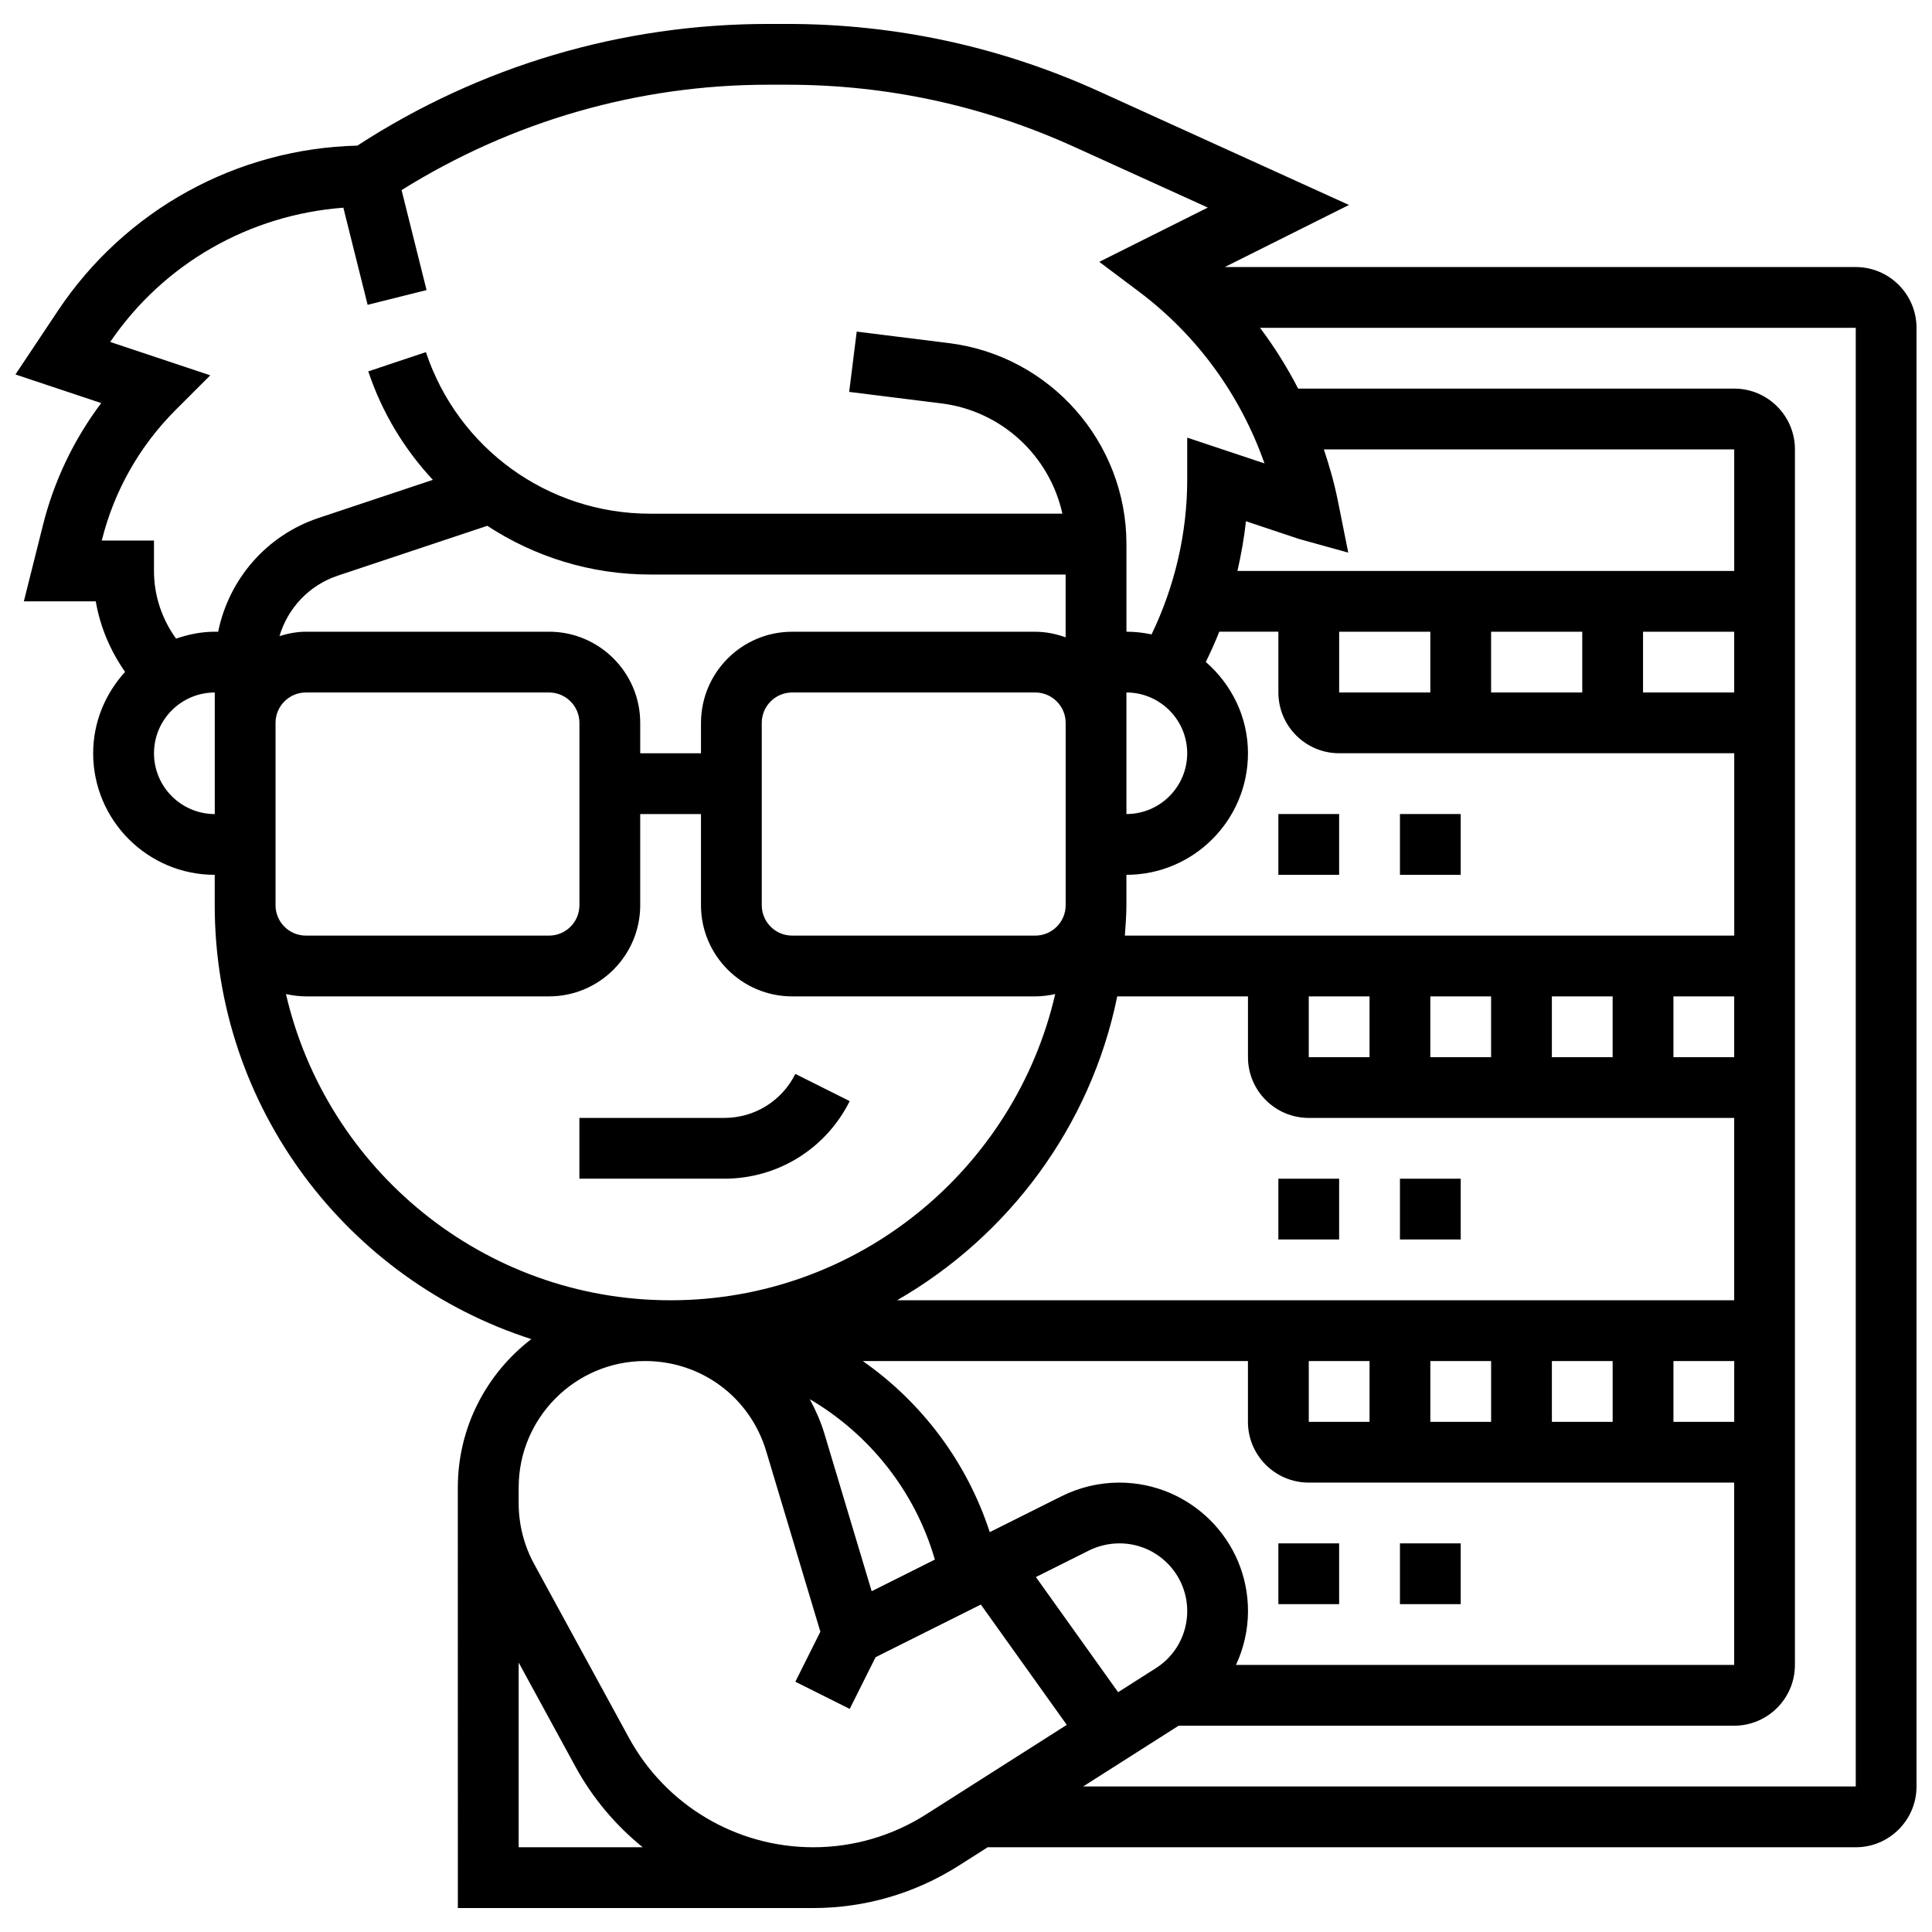 <?xml version="1.0" encoding="UTF-8"?>
<!-- Uploaded to: SVG Repo, www.svgrepo.com, Generator: SVG Repo Mixer Tools -->
<svg width="800px" height="800px" version="1.1" viewBox="144 144 512 512" xmlns="http://www.w3.org/2000/svg">
 <defs>
  <clipPath id="a">
   <path d="m148.09 150h503.81v500h-503.81z"/>
  </clipPath>
 </defs>
 <path d="m369.18 435.81-14.406-7.207c-3.594 7.191-10.824 11.66-18.863 11.66h-38.367v16.105h38.367c14.172 0 26.922-7.875 33.27-20.559z"/>
 <g clip-path="url(#a)">
  <path d="m635.8 214.77h-167.22l32.906-16.453-66.133-30.055c-26.152-11.887-53.977-17.918-82.711-17.918h-5.074c-38.785 0-76.371 11.137-108.86 32.246-32.004 0.789-61.535 17.023-79.359 43.762l-11.258 16.887 22.734 7.578c-7.246 9.633-12.531 20.648-15.461 32.422l-5.043 20.121h19.055c1.16 6.742 3.84 13.07 7.769 18.699-5.195 5.727-8.457 13.246-8.457 21.566 0 17.766 14.449 32.215 32.215 32.215v8.055c0 53.738 35.289 99.355 83.898 114.98-11.812 9.074-19.473 23.305-19.473 39.316v4.211l0.004 107.25h94.191c13.668 0 26.996-3.883 38.527-11.219l7.691-4.887h230.05c8.883 0 16.105-7.223 16.105-16.105v-386.56c0-8.883-7.231-16.109-16.105-16.109zm-464.8 72.371c3.246-13.039 9.996-24.957 19.504-34.461l9.223-9.215-26.52-8.844c14.16-20.809 36.902-33.703 61.785-35.578l6.434 25.738 15.617-3.906-6.621-26.496c29.195-18.215 62.633-27.926 97.156-27.926h5.074c26.406 0 51.992 5.539 76.031 16.469l35.402 16.09-28.766 14.383 10.422 7.82c15.391 11.547 26.898 27.27 33.363 45.59l-20.48-6.828v11.168c0 14.133-3.301 28.25-9.445 40.977-2.148-0.453-4.379-0.711-6.66-0.711v-23.219c0-27.012-20.215-49.906-47.008-53.258l-24.473-3.051-1.996 15.977 24.473 3.051c16.02 2.004 28.68 13.988 32.027 29.219l-109.27 0.004c-26.996 0-50.855-17.203-59.402-42.812l-15.27 5.098c3.656 10.969 9.59 20.672 17.113 28.75l-30.266 10.09c-13.859 4.625-23.797 16.254-26.633 30.152h-0.902c-3.609 0-7.016 0.734-10.25 1.828-3.762-5.199-5.856-11.395-5.856-17.934v-8.055h-13.844zm317.29-0.301 13.008 3.609-2.723-13.609c-0.934-4.688-2.238-9.254-3.738-13.746h108.75v32.215l-131.65-0.004c0.973-4.348 1.789-8.738 2.238-13.176zm-47.977 305.61-21.793-30.516 14.062-7.031c2.473-1.23 5.25-1.891 8.102-1.891 9.898 0 17.941 8.055 17.941 17.941 0 6.168-3.109 11.832-8.312 15.133zm-65.312-26.762-12.523-41.746c-0.973-3.246-2.336-6.258-3.875-9.148 15.754 9.27 27.879 24.305 33.148 42.512zm65.594-28.781c-5.25 0-10.527 1.238-15.23 3.59l-19.07 9.535c-6.09-18.668-18.078-34.461-33.656-45.34h102.08v16.105c0 8.883 7.223 16.105 16.105 16.105h112.75v48.32l-132.02 0.004c2.031-4.398 3.18-9.23 3.18-14.27 0.012-18.781-15.266-34.051-34.129-34.051zm114.67-16.109v-16.105h16.105v16.105zm-16.105 0h-16.105v-16.105h16.105zm-32.215 0h-16.105v-16.105h16.105zm96.641 0h-16.105v-16.105h16.105zm0-32.211h-221.86c29.562-17.008 51.332-46.09 58.355-80.535h34.645v16.105c0 8.883 7.223 16.105 16.105 16.105h112.75v48.324zm-185.23-96.641h-64.426c-4.445 0-8.055-3.617-8.055-8.055v-48.32c0-4.438 3.609-8.055 8.055-8.055h64.426c4.445 0 8.055 3.617 8.055 8.055v48.32c0 4.438-3.617 8.055-8.055 8.055zm-88.586-56.375v8.055h-16.105v-8.055c0-13.32-10.84-24.16-24.16-24.16h-64.426c-2.457 0-4.777 0.477-7.016 1.16 2.207-7.418 7.859-13.488 15.48-16.027l39.598-13.199c12.523 8.207 27.391 12.91 43.125 12.91h110.14v16.645c-2.527-0.902-5.219-1.48-8.055-1.48h-64.426c-13.32-0.008-24.152 10.832-24.152 24.152zm-112.75 48.32v-48.32c0-4.438 3.609-8.055 8.055-8.055h64.426c4.445 0 8.055 3.617 8.055 8.055v48.32c0 4.438-3.609 8.055-8.055 8.055h-64.426c-4.449 0-8.055-3.617-8.055-8.055zm241.6-40.266c0 8.883-7.223 16.105-16.105 16.105v-32.215c8.875 0.004 16.105 7.227 16.105 16.109zm96.641 80.535v-16.105h16.105v16.105zm-16.105 0h-16.105v-16.105h16.105zm-32.215 0h-16.105v-16.105h16.105zm96.641 0h-16.105v-16.105h16.105zm0-32.215h-161.48c0.176-2.672 0.41-5.332 0.41-8.055v-8.055c17.766 0 32.215-14.449 32.215-32.215 0-9.688-4.391-18.281-11.172-24.191 1.281-2.625 2.496-5.293 3.559-8.02h15.672v16.105c0 8.883 7.223 16.105 16.105 16.105h104.7v48.324zm-64.426-64.426v-16.105h24.16v16.105zm-16.105 0h-24.16v-16.105h24.16zm80.531 0h-24.16v-16.105h24.16zm-418.77 16.105c0-8.883 7.223-16.105 16.105-16.105v32.215c-8.883-0.004-16.105-7.227-16.105-16.109zm34.977 63.809c1.707 0.375 3.461 0.617 5.289 0.617h64.426c13.32 0 24.16-10.84 24.16-24.16v-24.16h16.105v24.16c0 13.32 10.84 24.16 24.16 24.16h64.426c1.82 0 3.582-0.242 5.293-0.621-10.723 46.414-52.305 81.156-101.93 81.156s-91.211-34.742-101.93-81.152zm61.664 226.11v-48.949l15.082 27.656c4.559 8.344 10.656 15.504 17.789 21.293zm107.96-8.707c-8.949 5.695-19.281 8.707-29.879 8.707-20.375 0-39.098-11.113-48.859-29.008l-25.133-46.074c-2.672-4.914-4.09-10.461-4.09-16.051v-4.211c0-18.473 15.027-33.512 33.5-33.512 14.914 0 27.809 9.59 32.094 23.879l14.359 47.859-6.629 13.246 14.406 7.207 6.852-13.707 27.898-13.949 22.773 31.883zm246.38-7.402h-204.75l25.305-16.105h147.22c8.883 0 16.105-7.223 16.105-16.105l0.004-322.14c0-8.883-7.223-16.105-16.105-16.105h-115.55c-2.914-5.644-6.281-11.031-10.098-16.105h157.87z"/>
 </g>
 <path d="m482.78 553.01h16.105v16.105h-16.105z"/>
 <path d="m515 553.01h16.105v16.105h-16.105z"/>
 <path d="m482.78 456.37h16.105v16.105h-16.105z"/>
 <path d="m515 456.37h16.105v16.105h-16.105z"/>
 <path d="m482.78 359.73h16.105v16.105h-16.105z"/>
 <path d="m515 359.73h16.105v16.105h-16.105z"/>
</svg>